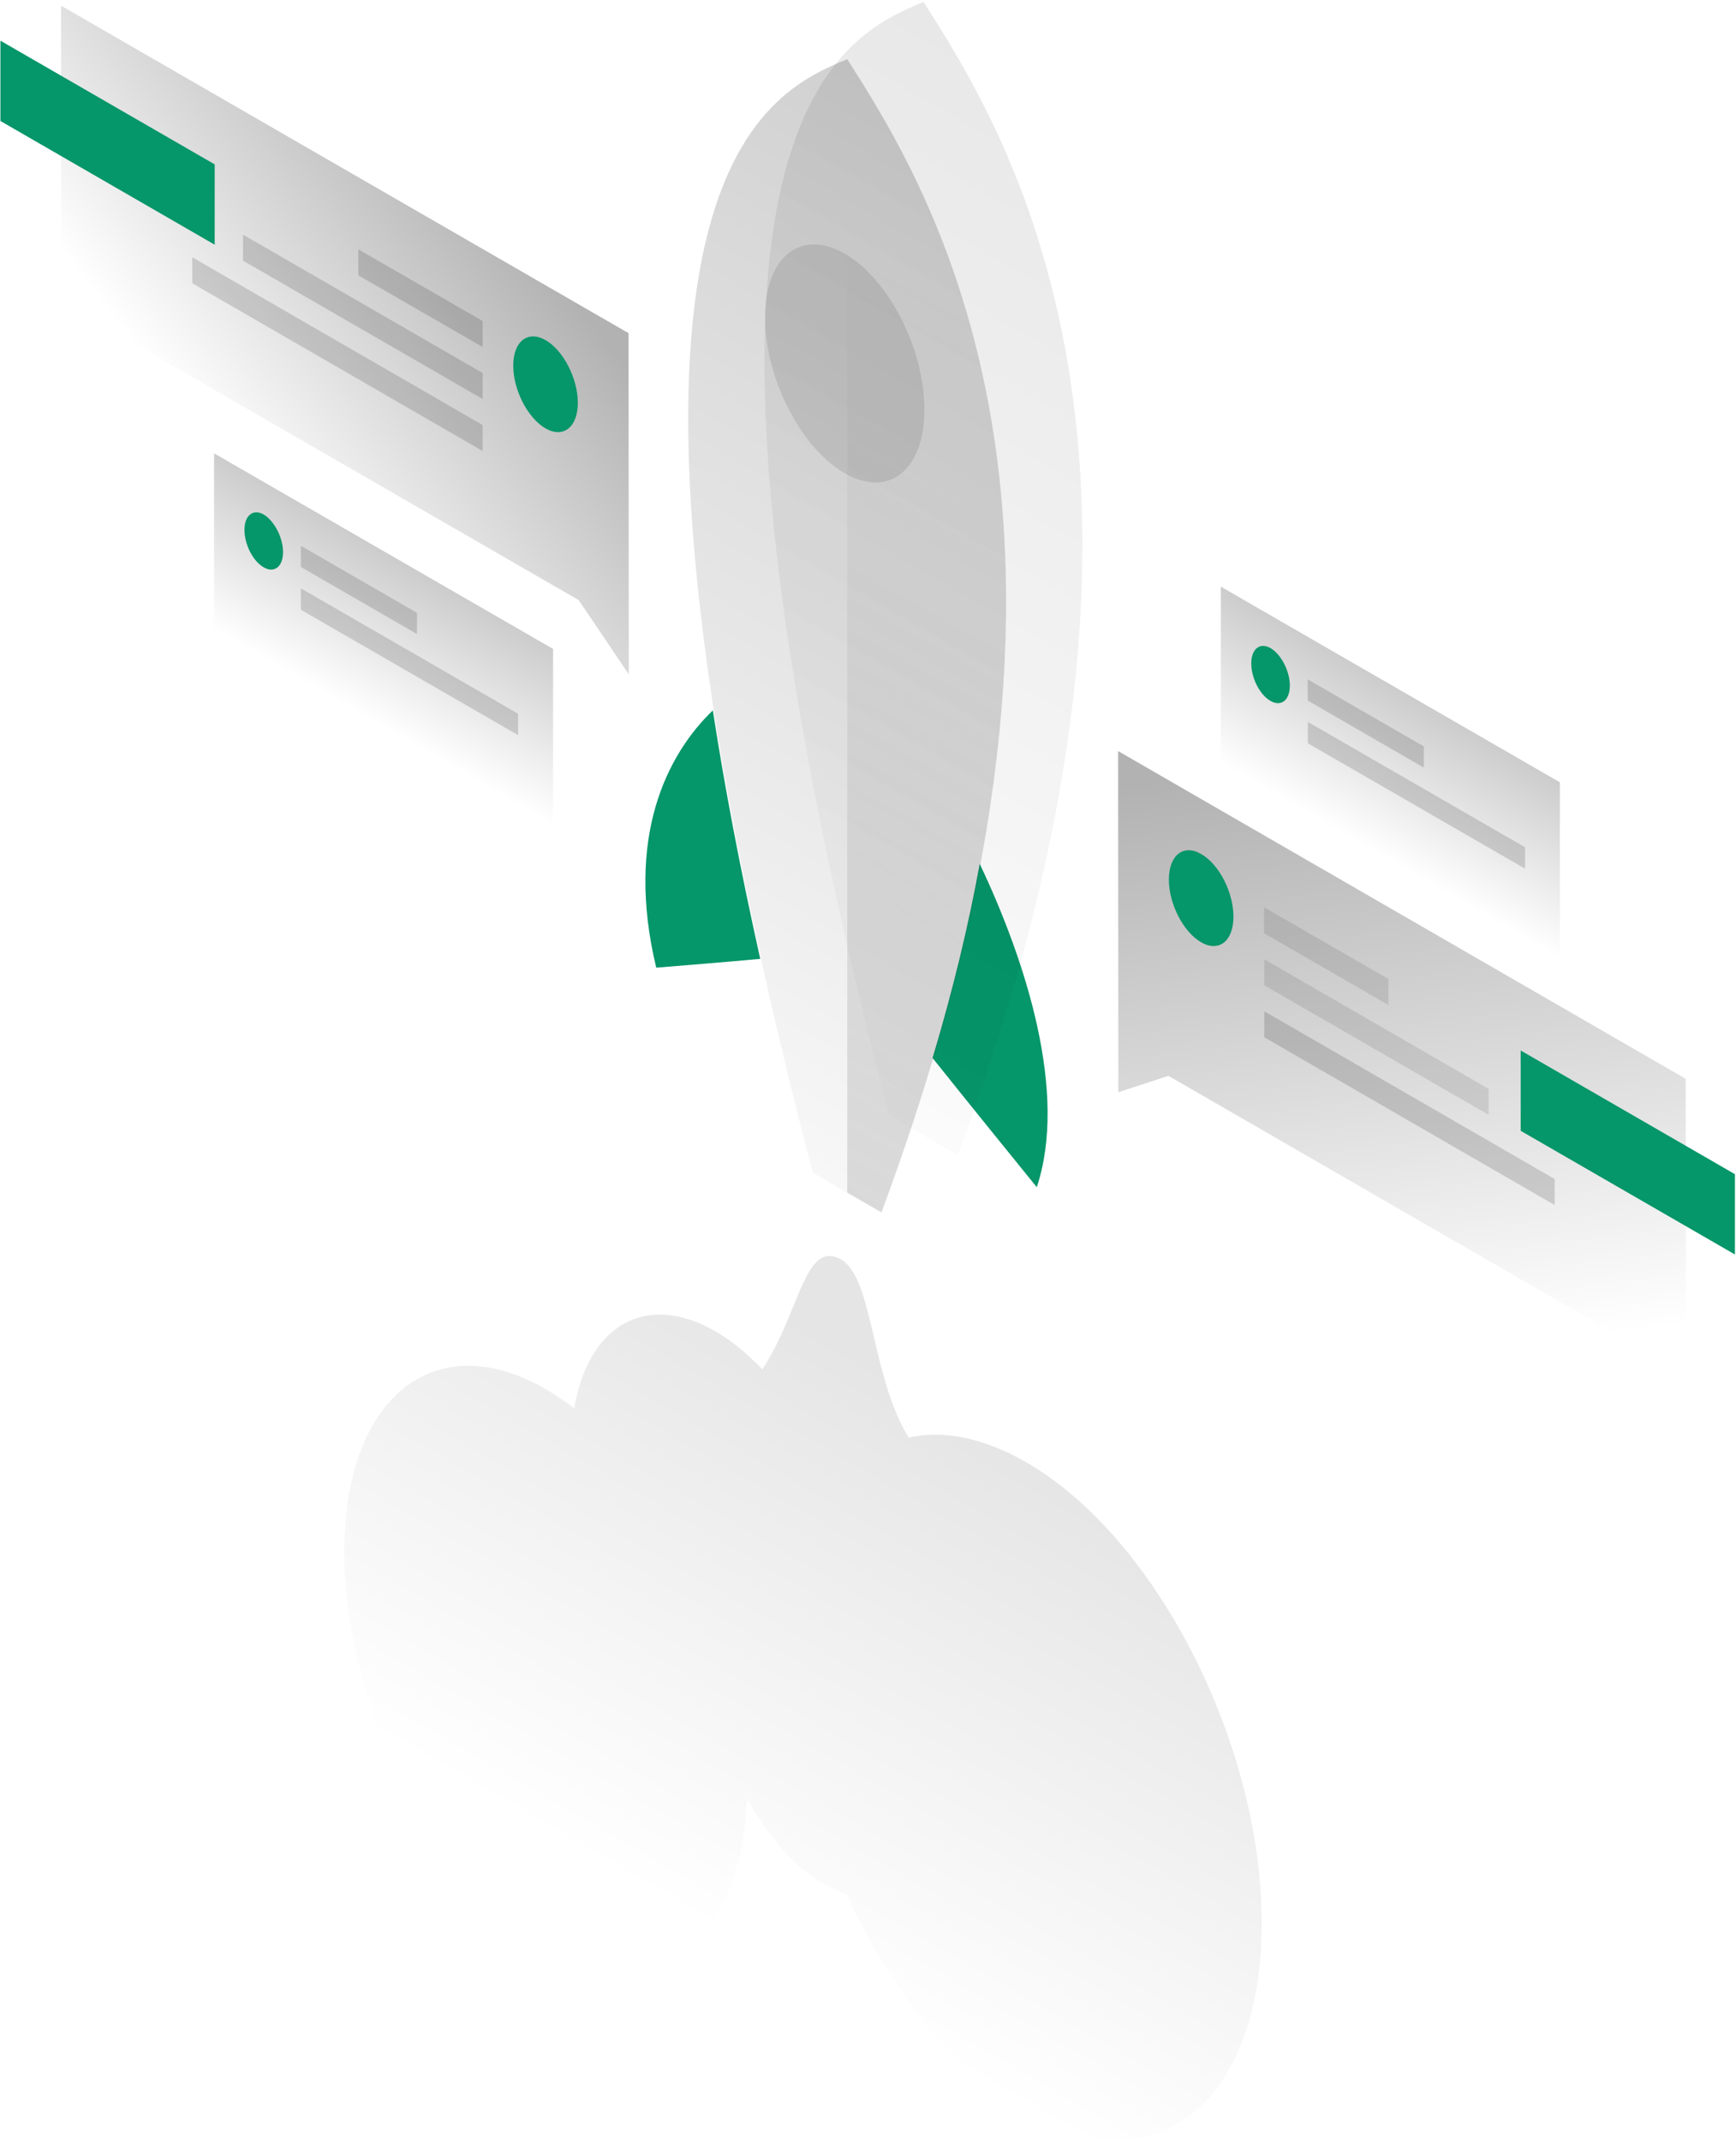 <?xml version="1.0" encoding="utf-8"?>
<!-- Generator: Adobe Illustrator 22.1.0, SVG Export Plug-In . SVG Version: 6.00 Build 0)  -->
<svg version="1.1" id="illustration" xmlns="http://www.w3.org/2000/svg" xmlns:xlink="http://www.w3.org/1999/xlink" x="0px"
	 y="0px" viewBox="0 0 828 1021" style="enable-background:new 0 0 828 1021;" xml:space="preserve">
<style type="text/css">
	.st0{fill:#059669;}
	.st1{fill:#059669;}
	.st2{opacity:0.2;fill:url(#SVGID_1_);enable-background:new    ;}
	.st3{opacity:0.1;fill:url(#SVGID_2_);enable-background:new    ;}
	.st4{opacity:0.15;fill:url(#SVGID_3_);enable-background:new    ;}
	.st5{opacity:0.1;fill:#000;enable-background:new    ;}
	.st6{opacity:0.1;fill:url(#SVGID_4_);enable-background:new    ;}
	.st7{opacity:0.3;fill:url(#SVGID_5_);enable-background:new    ;}
	.st8{opacity:0.15;fill:#000;enable-background:new    ;}
	.st9{opacity:0.3;fill:url(#SVGID_6_);enable-background:new    ;}
	.st10{opacity:0.2;fill:url(#SVGID_7_);enable-background:new    ;}
	.st11{opacity:0.2;fill:url(#SVGID_8_);enable-background:new    ;}
</style>
<path class="st0" d="M444.8,504.6c17.2,21.5,36.3,45.1,49.7,61.6c14.9-44.8-5-107.4-27.2-154.2C462,441.1,454.6,471.9,444.8,504.6z"
	/>
<path class="st1" d="M340,338.8c-22.1,21.2-41.9,60.8-27,122.7c13.4-1.1,32.4-2.6,49.6-4.2C352.8,413.3,345.4,374,340,338.8z"/>
<linearGradient id="SVGID_1_" gradientUnits="userSpaceOnUse" x1="548.2" y1="-184.97" x2="237.349" y2="353.583" gradientTransform="matrix(1 0 0 1 0 230)">
	<stop  offset="0" style="stop-color:#000"/>
	<stop  offset="1" style="stop-color:#000;stop-opacity:0"/>
</linearGradient>
<path class="st2" d="M387.6,559.3C264,84.7,365.7,44.4,404.1,28.2c38.4,60.6,140,218.2,16.3,550L387.6,559.3z"/>
<linearGradient id="SVGID_2_" gradientUnits="userSpaceOnUse" x1="584.583" y1="-212.267" x2="273.732" y2="326.286" gradientTransform="matrix(1 0 0 1 0 230)">
	<stop  offset="0" style="stop-color:#000"/>
	<stop  offset="1" style="stop-color:#000;stop-opacity:0"/>
</linearGradient>
<path class="st3" d="M424,532C300.4,57.5,402,17.1,440.5,0.9c38.4,60.6,140,218.2,16.3,550L424,532z"/>
<linearGradient id="SVGID_3_" gradientUnits="userSpaceOnUse" x1="490.243" y1="-67.528" x2="250.28" y2="365.452" gradientTransform="matrix(1 0 0 1 0 230)">
	<stop  offset="0" style="stop-color:#000;stop-opacity:0"/>
	<stop  offset="1" style="stop-color:#000"/>
</linearGradient>
<path class="st4" d="M420.4,578.2c123.7-331.8,22.1-489.4-16.3-550v540.6L420.4,578.2z"/>
<path class="st5" d="M440.9,195.3c0,28.9-17,42.5-38,30.4s-38-45.4-38-74.3s17-42.5,38-30.4C423.9,133.1,440.9,166.4,440.9,195.3z"
	/>
<linearGradient id="SVGID_4_" gradientUnits="userSpaceOnUse" x1="467.715" y1="454.856" x2="333.452" y2="687.469" gradientTransform="matrix(1 0 0 1 0 230)">
	<stop  offset="0" style="stop-color:#000"/>
	<stop  offset="1" style="stop-color:#000;stop-opacity:0"/>
</linearGradient>
<path class="st6" d="M433.4,685.6c-8.7-14.2-12.9-32.2-16.6-48c-4.3-18.2-7.9-33.7-16.9-37.6c-10.3-4.5-14.9,6.9-21.4,22.7l0,0
	c-3.8,9.3-8.3,20.3-14.9,30.4c-7.1-7.5-14.6-13.7-22.5-18.2c-33.1-19.1-60.7-2.6-67.2,36.8c-4.5-3.4-9-6.5-13.6-9.2
	c-53.1-30.6-96.1,4.1-96.1,77.7c0,73.5,43,157.9,96,188.5c51.5,29.7,93.6-2.2,96-71.3c9.7,18,22.6,33.1,36.9,41.3
	c3.7,2.1,7.3,3.7,10.7,4.7c20.6,45.3,51.3,84.3,85.6,104.1c62,35.8,112.3-4.6,112.4-90.2c0-85.6-50.3-184.1-112.3-219.9
	C469,685.6,449.9,682,433.4,685.6z"/>
<linearGradient id="SVGID_5_" gradientUnits="userSpaceOnUse" x1="649.597" y1="132.77" x2="684.597" y2="416.636" gradientTransform="matrix(1 0 0 1 0 230)">
	<stop  offset="0" style="stop-color:#000"/>
	<stop  offset="1" style="stop-color:#000;stop-opacity:0"/>
</linearGradient>
<path class="st7" d="M533.3,358.2L804,514.5l0.1,141.1L557.3,513.1l-23.9,7.8L533.3,358.2z"/>
<path class="st0" d="M725.3,539.3V501l102.2,59v38.3L725.3,539.3z"/>
<path class="st5" d="M602.9,432.7l59.3,34.2v12.4l-59.3-34.2V432.7z"/>
<path class="st5" d="M603,457.5l107,61.8v12.4l-107-61.8V457.5z"/>
<path class="st8" d="M603,482.3l138.5,80v12.4l-138.5-80V482.3z"/>
<path class="st0" d="M588.3,437.2c0,11.6-6.9,17.1-15.4,12.2s-15.4-18.3-15.4-29.9s6.9-17.1,15.4-12.2
	C581.5,412.2,588.3,425.6,588.3,437.2z"/>
<linearGradient id="SVGID_6_" gradientUnits="userSpaceOnUse" x1="240.783" y1="-127.578" x2="101.001" y2="-18.133" gradientTransform="matrix(1 0 0 1 0 230)">
	<stop  offset="0" style="stop-color:#000"/>
	<stop  offset="1" style="stop-color:#000;stop-opacity:0"/>
</linearGradient>
<path class="st9" d="M299.8,158.9L29.1,2.7l0.1,141.1L276,286.2l23.9,35.4L299.8,158.9z"/>
<path class="st1" d="M0.2,57.7V19.4l102.2,59v38.3L0.2,57.7z"/>
<path class="st8" d="M230.2,153.1l-59.3-34.2v12.4l59.3,34.2V153.1z"/>
<path class="st8" d="M230.2,177.9l-114.3-66v12.4l114.3,66V177.9z"/>
<path class="st8" d="M230.2,202.7l-138.5-80v12.4l138.5,80V202.7z"/>
<path class="st1" d="M244.8,174.4c0,11.6,6.9,25,15.4,29.9c8.5,4.9,15.4-0.6,15.4-12.2c0-11.6-6.9-25-15.4-29.9
	C251.7,157.4,244.8,162.8,244.8,174.4z"/>
<linearGradient id="SVGID_7_" gradientUnits="userSpaceOnUse" x1="201.185" y1="43.358" x2="164.715" y2="106.541" gradientTransform="matrix(1 0 0 1 0 230)">
	<stop  offset="0" style="stop-color:#000"/>
	<stop  offset="1" style="stop-color:#000;stop-opacity:0"/>
</linearGradient>
<path class="st10" d="M263.8,309.5l-161.7-93.3v84.2l161.7,93.3V309.5z"/>
<path class="st8" d="M143.5,260.3l55.4,32v10.1l-55.4-32V260.3z"/>
<path class="st8" d="M143.5,280.6l103.6,59.8v10.2l-103.6-59.8V280.6z"/>
<path class="st1" d="M135,263.3c0,6.9-4.1,10.2-9.2,7.3c-5.1-2.9-9.2-10.9-9.2-17.9c0-6.9,4.1-10.2,9.2-7.3
	C130.8,248.4,135,256.4,135,263.3z"/>
<linearGradient id="SVGID_8_" gradientUnits="userSpaceOnUse" x1="681.406" y1="106.971" x2="644.908" y2="170.204" gradientTransform="matrix(1 0 0 1 0 230)">
	<stop  offset="0" style="stop-color:#000"/>
	<stop  offset="1" style="stop-color:#000;stop-opacity:0"/>
</linearGradient>
<path class="st11" d="M744,373.1l-161.7-93.3V364L744,457.4V373.1z"/>
<path class="st8" d="M623.7,324l55.4,32v10.1l-55.4-32V324z"/>
<path class="st8" d="M623.8,344.3l103.6,59.8v10.2l-103.6-59.8V344.3z"/>
<path class="st0" d="M615.2,327c0,6.9-4.1,10.2-9.2,7.3c-5.1-2.9-9.2-10.9-9.2-17.9c0-6.9,4.1-10.2,9.2-7.3
	C611.1,312.1,615.2,320.1,615.2,327z"/>
</svg>
